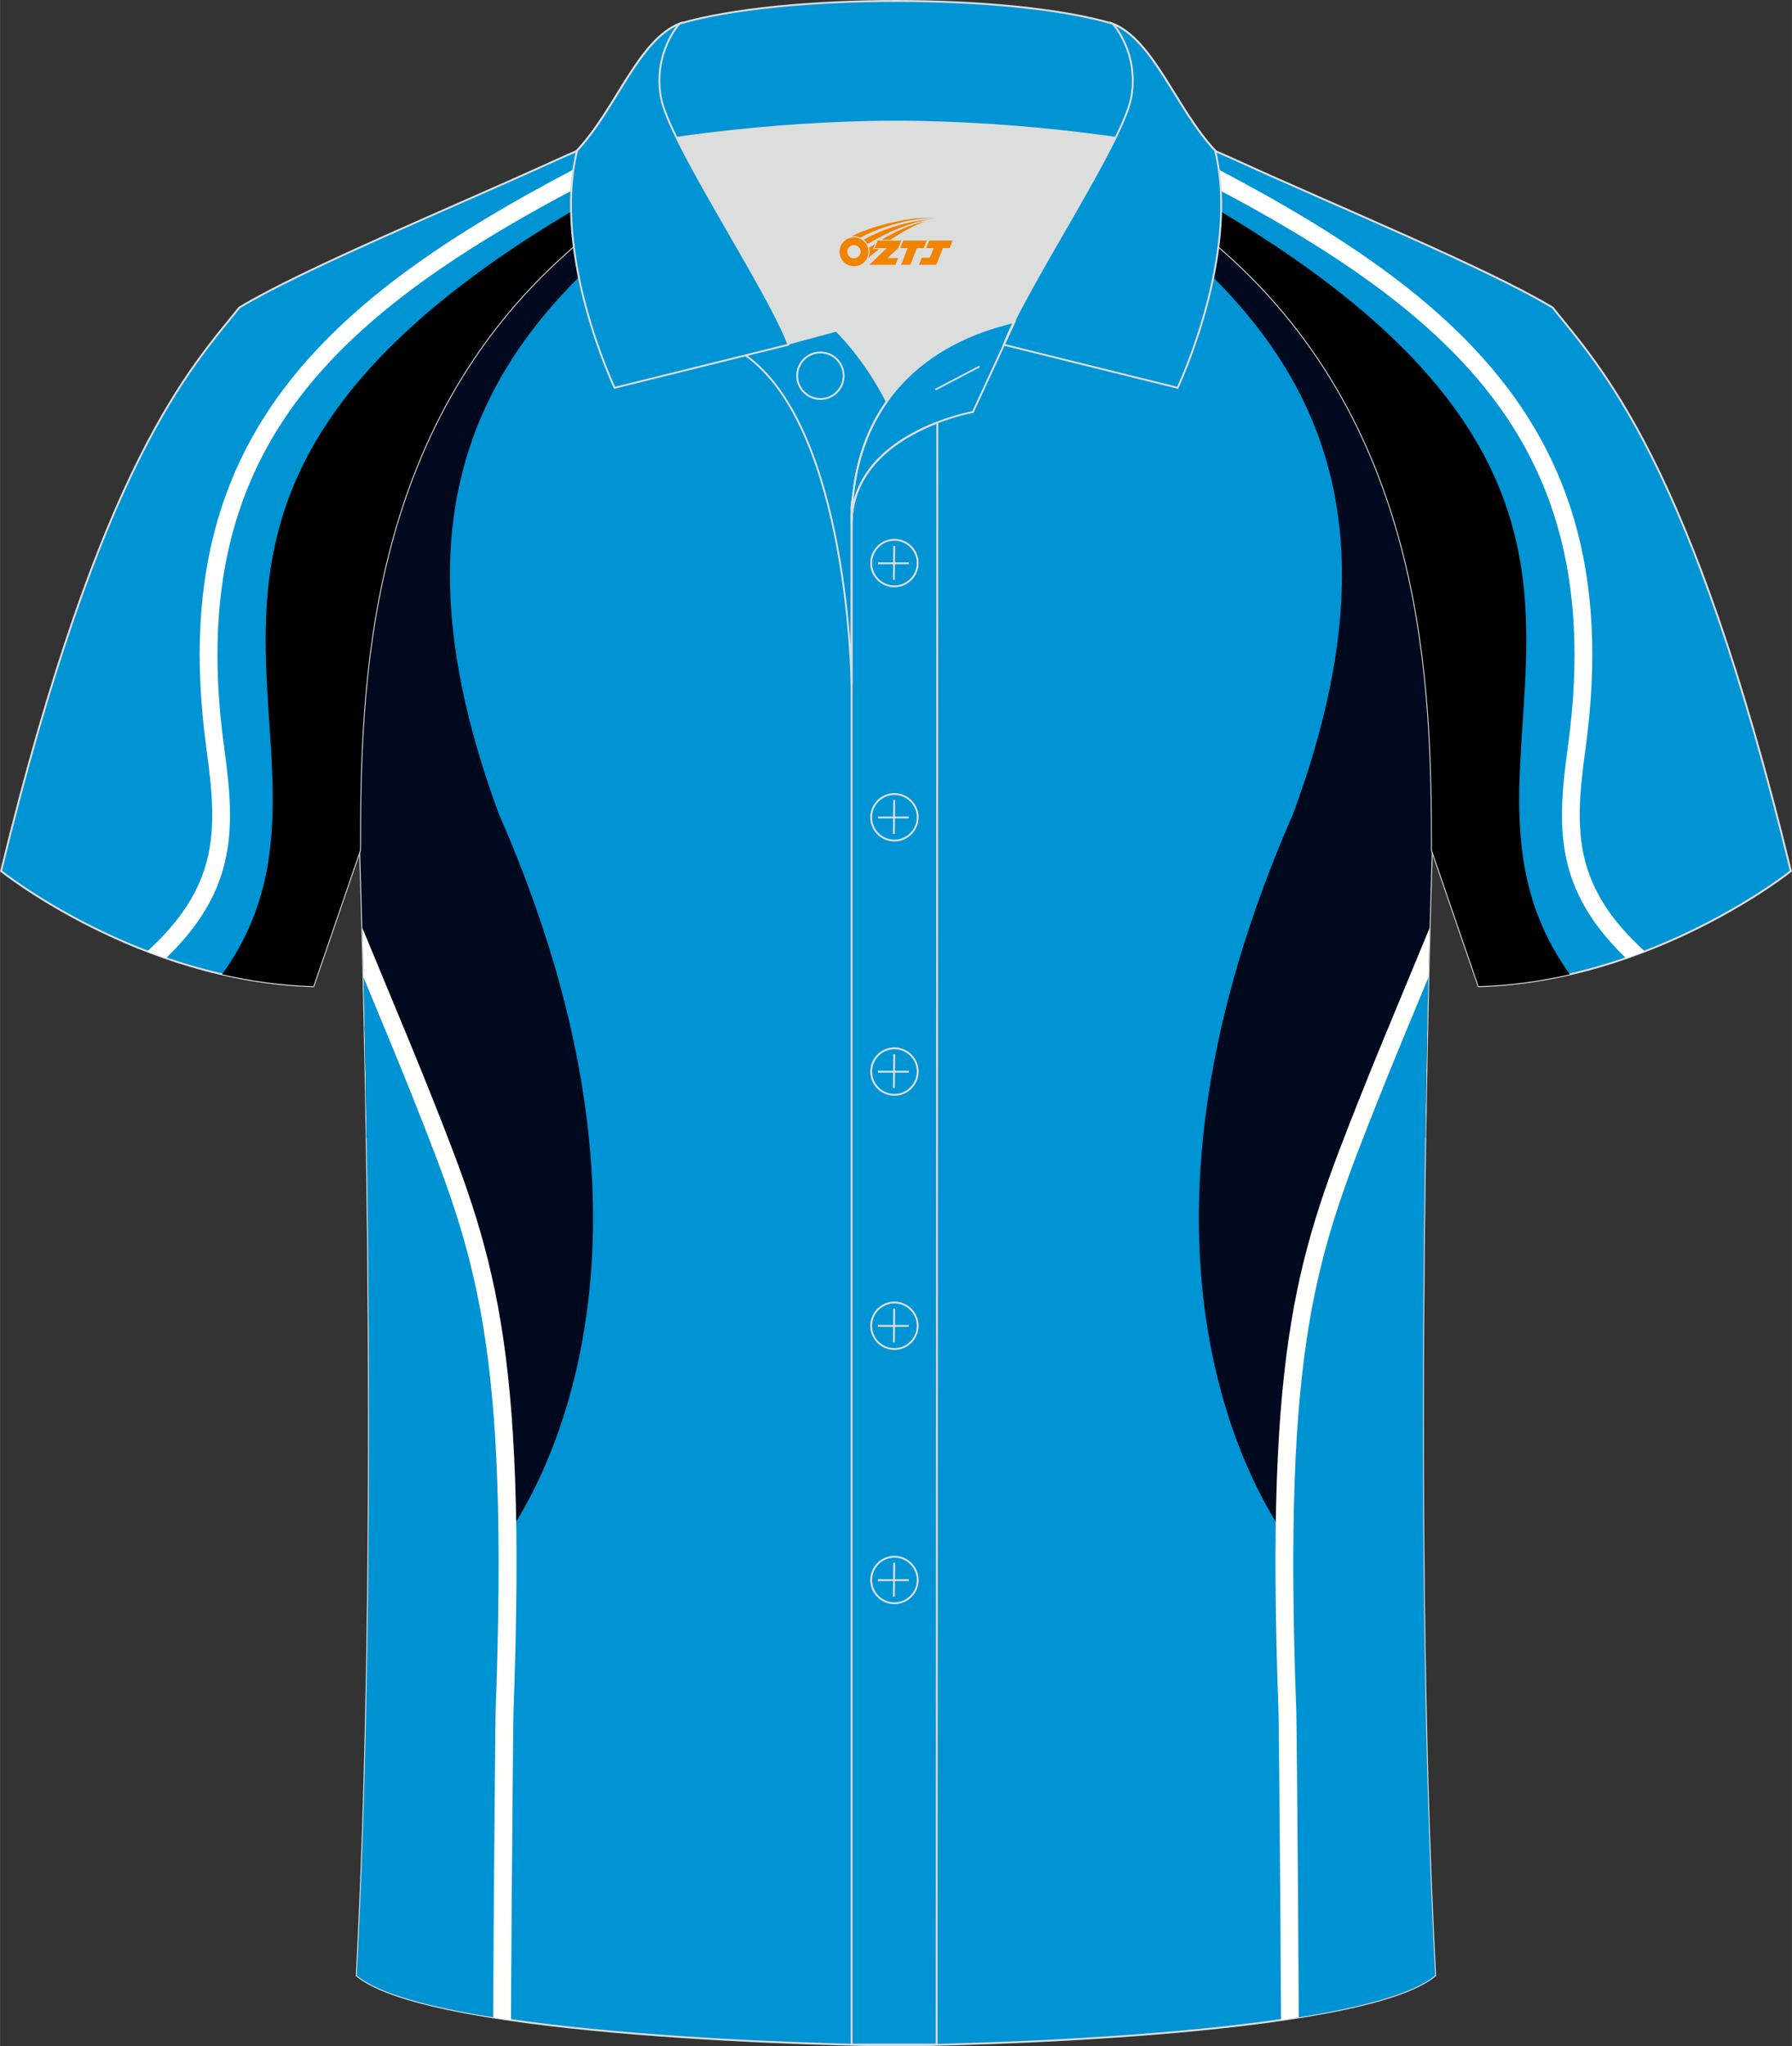 <?xml version="1.0" encoding="utf-8"?>
<!-- Generator: Adobe Illustrator 24.0.1, SVG Export Plug-In . SVG Version: 6.00 Build 0)  -->
<svg xmlns="http://www.w3.org/2000/svg" xmlns:xlink="http://www.w3.org/1999/xlink" version="1.1" id="图层_1" x="0px" y="0px" width="379.8px" height="433.5px" viewBox="0 0 379.96 433.71" enable-background="new 0 0 379.96 433.71" xml:space="preserve">
<rect x="0" y="0" width="379.96" height="433.71" fill="#333333" stroke="none"/>
<g>
	
		<path fill-rule="evenodd" clip-rule="evenodd" fill="#0094D5" stroke="#DCDDDD" stroke-width="0.4" stroke-miterlimit="22.926" d="   M76.33,180.19c0,0.08,4.68,137.18-0.7,238.51c15.6,13.14,104.62,14.84,114.34,14.81c9.72,0.03,98.74-1.67,114.34-14.82   c-5.38-101.35-0.7-238.49-0.7-238.51l0,0c0-34.68-1.03-88.85-44.05-126.87c-7.66-7.03-26.88-18.77-40.06-25.42l-59.04-0.01   c-13.19,6.64-32.42,18.39-40.08,25.43C77.36,91.34,76.33,145.51,76.33,180.19L76.33,180.19z"/>
	<path fill-rule="evenodd" clip-rule="evenodd" fill="#00091D" d="M164.34,27.88c-54.76,32.73-86.63,68.88-58.53,144.74   c45.24,102.98-0.68,156.06-0.68,156.06c-12.03-41.79-20.61-68.38-27.4-87.5c-0.56-36.21-1.4-60.95-1.4-60.99l0,0   c0-34.68,1.03-88.85,44.05-126.88c7.66-7.04,26.89-18.79,40.08-25.43L164.34,27.88z"/>
	<path fill-rule="evenodd" clip-rule="evenodd" fill="#FFFFFC" d="M101.31,362.59c2.87-77.68-4.19-95.51-17.01-127.85l0.01-0.01   l-0.01-0.02h-0.02c-2.11-5.32-4.48-11.09-6.98-17.14c-0.17-8.14-0.34-15.2-0.49-20.93c1.56,3.78,3.12,7.54,4.66,11.23   c3.69,8.88,7.19,17.31,9.87,24.06l-0.01,0.01l0.01,0.02h0.02c13.17,33.26,20.43,51.59,17.51,130.9l0,0   c-0.03,0.89-0.08,5.55-0.14,12.32c-0.07,7.62-0.16,17.82-0.24,28.34v0.01c-0.05,5.87-0.1,14.67-0.15,24.6   c-2.6-0.38-5.12-0.77-7.54-1.2c0.05-9.48,0.09-17.83,0.14-23.46c0.08-10.62,0.17-20.83,0.24-28.36c0.06-6.96,0.12-11.71,0.14-12.51   v-0.01L101.31,362.59L101.31,362.59z"/>
	<path fill-rule="evenodd" clip-rule="evenodd" fill="#0093D3" d="M105.08,362.72c2.9-78.52-4.27-96.58-17.27-129.4   c-3.01-7.59-6.79-16.67-10.74-26.17c1.06,45,2.48,137.75-1.44,211.54c4.59,3.86,15.52,6.74,28.93,8.87   c0.05-9.72,0.1-18.31,0.14-24.06C104.86,383.33,105.03,364.46,105.08,362.72z"/>
	<path fill-rule="evenodd" clip-rule="evenodd" fill="#00091D" d="M215.61,27.89c54.76,32.73,86.62,68.88,58.52,144.73   c-45.24,102.98,0.68,156.06,0.68,156.06c12.03-41.79,20.61-68.38,27.4-87.5c0.56-36.24,1.4-60.99,1.4-61l0,0   c0-34.68-1.03-88.85-44.05-126.87c-7.66-7.03-26.88-18.77-40.06-25.42L215.61,27.89z"/>
	<path fill-rule="evenodd" clip-rule="evenodd" fill="#FFFFFC" d="M271.09,362.86c-2.93-79.31,4.33-97.64,17.51-130.9h0.02   l0.01-0.02l-0.01-0.01c2.67-6.75,6.18-15.18,9.87-24.06c1.53-3.68,3.1-7.45,4.65-11.23c-0.15,5.73-0.32,12.79-0.49,20.93   c-2.51,6.05-4.88,11.82-6.98,17.14h-0.02l-0.01,0.02l0.01,0.01c-12.81,32.35-19.87,50.17-17.01,127.85v0.01   c0.03,0.8,0.08,5.55,0.14,12.51c0.07,7.53,0.15,17.74,0.24,28.36c0.05,5.63,0.09,13.98,0.14,23.46c-2.42,0.43-4.95,0.83-7.54,1.2   c-0.05-9.93-0.1-18.73-0.15-24.6v-0.01c-0.08-10.52-0.16-20.72-0.24-28.34C271.17,368.4,271.12,363.75,271.09,362.86L271.09,362.86   z"/>
	<path fill-rule="evenodd" clip-rule="evenodd" fill="#0093D3" d="M274.86,362.72c-2.9-78.52,4.27-96.58,17.27-129.4   c3.01-7.59,6.79-16.66,10.74-26.16c-1.06,45-2.48,137.74,1.44,211.53c-4.59,3.87-15.52,6.74-28.93,8.88   c-0.05-9.72-0.1-18.3-0.14-24.06C275.09,383.33,274.92,364.46,274.86,362.72z"/>
	
		<path fill-rule="evenodd" clip-rule="evenodd" fill="#0094D5" stroke="#DCDDDD" stroke-width="0.4" stroke-miterlimit="22.926" d="   M246.77,27.89c4.33,1.37,9.2,3.29,15.06,5.95c21.94,10.02,53.7,23.08,67.38,31.34c10.24,12.8,29.36,32.42,50.52,119.44   c0,0-29.19,23.38-66.21,24.4c0,0-7.17-20.82-9.9-28.84c0-34.68-1.03-88.85-44.05-126.87c-8.02-7.36-28.69-19.88-41.87-26.31   L246.77,27.89z"/>
	<path fill-rule="evenodd" clip-rule="evenodd" d="M225.34,27.23C379.8,99.95,295.81,155.12,332.87,206.5   c-6.11,1.4-12.6,2.33-19.36,2.52c0,0-7.17-20.82-9.9-28.84c0-34.68-1.03-88.85-44.05-126.87c-8.02-7.36-28.69-19.88-41.87-26.31   L225.34,27.23z"/>
	<path fill-rule="evenodd" clip-rule="evenodd" fill="#FFFFFF" d="M232.85,27.46c33.02,15.7,59.44,30.38,76.95,48.95   c19.1,20.26,27.64,45.33,22.66,81.77c-1.26,9.19-2.04,17.16-0.08,24.98c1.68,6.69,5.35,13.14,12.39,19.92   c1.35-0.47,2.68-0.95,3.97-1.45c-7.37-6.72-11.08-12.97-12.7-19.39c-1.81-7.19-1.05-14.78,0.15-23.56   c5.15-37.72-3.76-63.74-23.65-84.85c-16.52-17.53-40.57-31.55-70.4-46.08L232.85,27.46z"/>
	
		<path fill-rule="evenodd" clip-rule="evenodd" fill="#0094D5" stroke="#DCDDDD" stroke-width="0.4" stroke-miterlimit="22.926" d="   M133.18,27.89c-4.33,1.37-9.2,3.29-15.06,5.95c-21.94,10.02-53.7,23.08-67.38,31.34C40.5,77.98,21.38,97.6,0.22,184.62   c0,0,29.19,23.38,66.21,24.4c0,0,7.17-20.82,9.9-28.84c0-34.68,1.03-88.85,44.05-126.87c8.02-7.36,28.69-19.88,41.87-26.31   L133.18,27.89z"/>
	<path fill-rule="evenodd" clip-rule="evenodd" d="M154.61,27.23C0.15,99.96,84.14,155.12,47.08,206.5   c6.11,1.4,12.6,2.33,19.36,2.52c0,0,7.17-20.82,9.9-28.84c0-34.68,1.03-88.85,44.05-126.87c8.02-7.36,28.69-19.88,41.87-26.31   L154.61,27.23z"/>
	<path fill-rule="evenodd" clip-rule="evenodd" fill="#FFFFFF" d="M147.1,27.46c-33.02,15.7-59.44,30.38-76.95,48.95   c-19.1,20.26-27.64,45.33-22.66,81.77c1.26,9.19,2.04,17.16,0.08,24.98c-1.68,6.69-5.35,13.14-12.39,19.92   c-1.35-0.47-2.68-0.95-3.97-1.45c7.37-6.72,11.08-12.97,12.7-19.39c1.81-7.19,1.05-14.78-0.15-23.56   c-5.15-37.72,3.76-63.74,23.65-84.85c16.52-17.53,40.57-31.55,70.4-46.08L147.1,27.46z"/>
	<path fill-rule="evenodd" clip-rule="evenodd" fill="#DCDDDD" d="M188.02,85.11c6.44-9.11,16.35-14.37,26.94-16.84   c5.24-10.64,16.09-27.82,21.62-39.14c-26.77-6.52-66.38-6.52-93.15,0c6.43,13.14,20,34.17,23.66,43.71l10.22-2.75   C177.3,70.09,183.3,75.76,188.02,85.11z"/>
	<path fill="none" stroke="#DCDDDD" stroke-width="0.4" stroke-miterlimit="10" d="M158.04,75.28l19.26-5.19c0,0,6,5.67,10.72,15.03   c-3.78,5.35-6.37,12.04-7.18,20.26c-0.14,0.74-0.24,1.47-0.28,2.18v3.57v33.98C180.56,145.1,180.03,90.85,158.04,75.28z"/>
	<path fill="none" stroke="#DCDDDD" stroke-width="0.4" stroke-miterlimit="10" d="M180.56,107.56v3.57c0-1.99,0.1-3.91,0.28-5.75   C180.69,106.12,180.6,106.85,180.56,107.56L180.56,107.56z M180.56,111.13v322.2h18.04l0.14-343.78   C191.14,92.48,180.56,98.79,180.56,111.13z"/>
	<path fill-rule="evenodd" clip-rule="evenodd" fill="#0094D5" stroke="#DCDDDD" stroke-width="0.4" stroke-miterlimit="10" d="   M122.08,33.11c13.39-3.26,40.91-7.33,67.91-7.33s54.52,4.07,67.91,7.33l-0.28-1.2c-8.22-8.78-12.93-23.33-21.69-26.89   C225,1.8,207.5,0.2,190,0.2c-17.51,0-35.01,1.61-45.95,4.82c-8.77,3.57-13.47,18.11-21.69,26.89L122.08,33.11z"/>
	<path fill-rule="evenodd" clip-rule="evenodd" fill="#0094D5" stroke="#DCDDDD" stroke-width="0.4" stroke-miterlimit="10" d="   M144.05,5.02c0,0-5.58,6.05-3.94,15.53c1.63,9.49,22.57,40.53,27.06,52.51l-36.86,9.13c0,0-13.39-28.22-7.95-50.28   C130.59,23.13,135.29,8.59,144.05,5.02z"/>
	<path fill-rule="evenodd" clip-rule="evenodd" fill="#0094D5" stroke="#DCDDDD" stroke-width="0.4" stroke-miterlimit="10" d="   M235.94,5.02c0,0,5.58,6.05,3.95,15.53c-1.63,9.49-22.57,40.53-27.06,52.51l36.86,9.13c0,0,13.39-28.22,7.95-50.28   C249.41,23.13,244.7,8.59,235.94,5.02z"/>
	<path fill="none" stroke="#DCDDDD" stroke-width="0.4" stroke-miterlimit="10" d="M173.95,84.57c2.72,0,4.93-2.21,4.93-4.93   s-2.21-4.93-4.93-4.93c-2.72,0-4.93,2.21-4.93,4.93S171.24,84.57,173.95,84.57z"/>
	<path fill="none" stroke="#DCDDDD" stroke-width="0.4" stroke-miterlimit="10" d="M215.11,68.24l-8.81,19.07   c0,0-25.75,4.58-25.75,23.82C180.56,84.95,196.83,72.44,215.11,68.24z"/>
	
	<line fill="none" stroke="#DCDDDD" stroke-width="0.36" stroke-miterlimit="10" x1="207.7" y1="77.67" x2="198.31" y2="82.59"/>
	<g>
		<g>
			<path fill="none" stroke="#DCDDDD" stroke-width="0.402" stroke-miterlimit="10" d="M189.65,124.27c2.71,0,4.93-2.22,4.93-4.93     s-2.23-4.93-4.93-4.93c-2.71,0-4.93,2.22-4.93,4.93C184.7,122.06,186.92,124.27,189.65,124.27z"/>
			
				<line fill="none" stroke="#DCDDDD" stroke-width="0.402" stroke-miterlimit="10" x1="189.6" y1="115.68" x2="189.53" y2="122.88"/>
			
				<line fill="none" stroke="#DCDDDD" stroke-width="0.402" stroke-miterlimit="10" x1="186.15" y1="119.38" x2="192.69" y2="119.38"/>
		</g>
		<g>
			<path fill="none" stroke="#DCDDDD" stroke-width="0.402" stroke-miterlimit="10" d="M189.65,178.15c2.71,0,4.93-2.22,4.93-4.93     c0-2.71-2.23-4.93-4.93-4.93c-2.71,0-4.93,2.22-4.93,4.93C184.7,175.94,186.92,178.15,189.65,178.15z"/>
			
				<line fill="none" stroke="#DCDDDD" stroke-width="0.402" stroke-miterlimit="10" x1="189.6" y1="169.56" x2="189.53" y2="176.76"/>
			
				<line fill="none" stroke="#DCDDDD" stroke-width="0.402" stroke-miterlimit="10" x1="186.15" y1="173.26" x2="192.69" y2="173.26"/>
		</g>
		<g>
			<path fill="none" stroke="#DCDDDD" stroke-width="0.402" stroke-miterlimit="10" d="M189.65,232.04c2.71,0,4.93-2.22,4.93-4.93     c0-2.71-2.23-4.93-4.93-4.93c-2.71,0-4.93,2.22-4.93,4.93C184.7,229.82,186.92,232.04,189.65,232.04z"/>
			
				<line fill="none" stroke="#DCDDDD" stroke-width="0.402" stroke-miterlimit="10" x1="189.6" y1="223.45" x2="189.53" y2="230.64"/>
			
				<line fill="none" stroke="#DCDDDD" stroke-width="0.402" stroke-miterlimit="10" x1="186.15" y1="227.14" x2="192.69" y2="227.14"/>
		</g>
		<g>
			<path fill="none" stroke="#DCDDDD" stroke-width="0.402" stroke-miterlimit="10" d="M189.65,285.92c2.71,0,4.93-2.22,4.93-4.93     s-2.23-4.93-4.93-4.93c-2.71,0-4.93,2.22-4.93,4.93C184.7,283.7,186.92,285.92,189.65,285.92z"/>
			
				<line fill="none" stroke="#DCDDDD" stroke-width="0.402" stroke-miterlimit="10" x1="189.6" y1="277.33" x2="189.53" y2="284.52"/>
			
				<line fill="none" stroke="#DCDDDD" stroke-width="0.402" stroke-miterlimit="10" x1="186.15" y1="281.02" x2="192.69" y2="281.02"/>
		</g>
		<g>
			<path fill="none" stroke="#DCDDDD" stroke-width="0.402" stroke-miterlimit="10" d="M189.65,339.8c2.71,0,4.93-2.22,4.93-4.93     s-2.23-4.93-4.93-4.93c-2.71,0-4.93,2.22-4.93,4.93C184.7,337.58,186.92,339.8,189.65,339.8z"/>
			
				<line fill="none" stroke="#DCDDDD" stroke-width="0.402" stroke-miterlimit="10" x1="189.6" y1="331.21" x2="189.53" y2="338.4"/>
			
				<line fill="none" stroke="#DCDDDD" stroke-width="0.402" stroke-miterlimit="10" x1="186.15" y1="334.9" x2="192.69" y2="334.9"/>
		</g>
	</g>
</g>
<g id="图层_x0020_1">
	<path fill="#F08300" d="M178.18,54.39c0.416,1.136,1.472,1.984,2.752,2.032c0.144,0,0.304,0,0.448-0.016h0.016   c0.016,0,0.064,0,0.128-0.016c0.032,0,0.048-0.016,0.08-0.016c0.064-0.016,0.144-0.032,0.224-0.048c0.016,0,0.016,0,0.032,0   c0.192-0.048,0.4-0.112,0.576-0.208c0.192-0.096,0.4-0.224,0.608-0.384c0.672-0.56,1.104-1.408,1.104-2.352   c0-0.224-0.032-0.448-0.08-0.672l0,0C184.02,52.51,183.97,52.34,183.89,52.16C183.42,51.07,182.34,50.31,181.07,50.31C179.38,50.31,178,51.68,178,53.38C178,53.73,178.06,54.07,178.18,54.39L178.18,54.39L178.18,54.39z M182.48,53.41L182.48,53.41C182.45,54.19,181.79,54.79,181.01,54.75C180.22,54.72,179.63,54.07,179.66,53.28c0.032-0.784,0.688-1.376,1.472-1.344   C181.9,51.97,182.51,52.64,182.48,53.41L182.48,53.41z"/>
	<polygon fill="#F08300" points="196.51,50.99 ,195.87,52.58 ,194.43,52.58 ,193.01,56.13 ,191.06,56.13 ,192.46,52.58 ,190.88,52.58    ,191.52,50.99"/>
	<path fill="#F08300" d="M198.48,46.26c-1.008-0.096-3.024-0.144-5.056,0.112c-2.416,0.304-5.152,0.912-7.616,1.664   C183.76,48.64,181.89,49.36,180.54,50.13C180.74,50.1,180.93,50.08,181.12,50.08c0.48,0,0.944,0.112,1.36,0.288   C186.58,48.05,193.78,46,198.48,46.26L198.48,46.26L198.48,46.26z"/>
	<path fill="#F08300" d="M183.95,51.73c4-2.368,8.88-4.672,13.488-5.248c-4.608,0.288-10.224,2-14.288,4.304   C183.47,51.04,183.74,51.36,183.95,51.73C183.95,51.73,183.95,51.73,183.95,51.73z"/>
	<polygon fill="#F08300" points="202,50.99 ,201.38,52.58 ,199.92,52.58 ,198.51,56.13 ,198.05,56.13 ,196.54,56.13 ,194.85,56.13    ,195.44,54.63 ,197.15,54.63 ,197.97,52.58 ,196.38,52.58 ,197.02,50.99"/>
	<polygon fill="#F08300" points="191.09,50.99 ,190.45,52.58 ,188.16,54.69 ,190.42,54.69 ,189.84,56.13 ,184.35,56.13 ,188.02,52.58    ,185.44,52.58 ,186.08,50.99"/>
	<path fill="#F08300" d="M196.37,46.85c-3.376,0.752-6.464,2.192-9.424,3.952h1.888C191.26,49.23,193.6,47.8,196.37,46.85z    M185.57,51.67C184.94,52.05,184.88,52.1,184.27,52.51c0.064,0.256,0.112,0.544,0.112,0.816c0,0.496-0.112,0.976-0.32,1.392   c0.176-0.16,0.32-0.304,0.432-0.4c0.272-0.24,0.768-0.64,1.6-1.296l0.32-0.256H185.09l0,0L185.57,51.67L185.57,51.67L185.57,51.67z"/>
</g>
</svg>